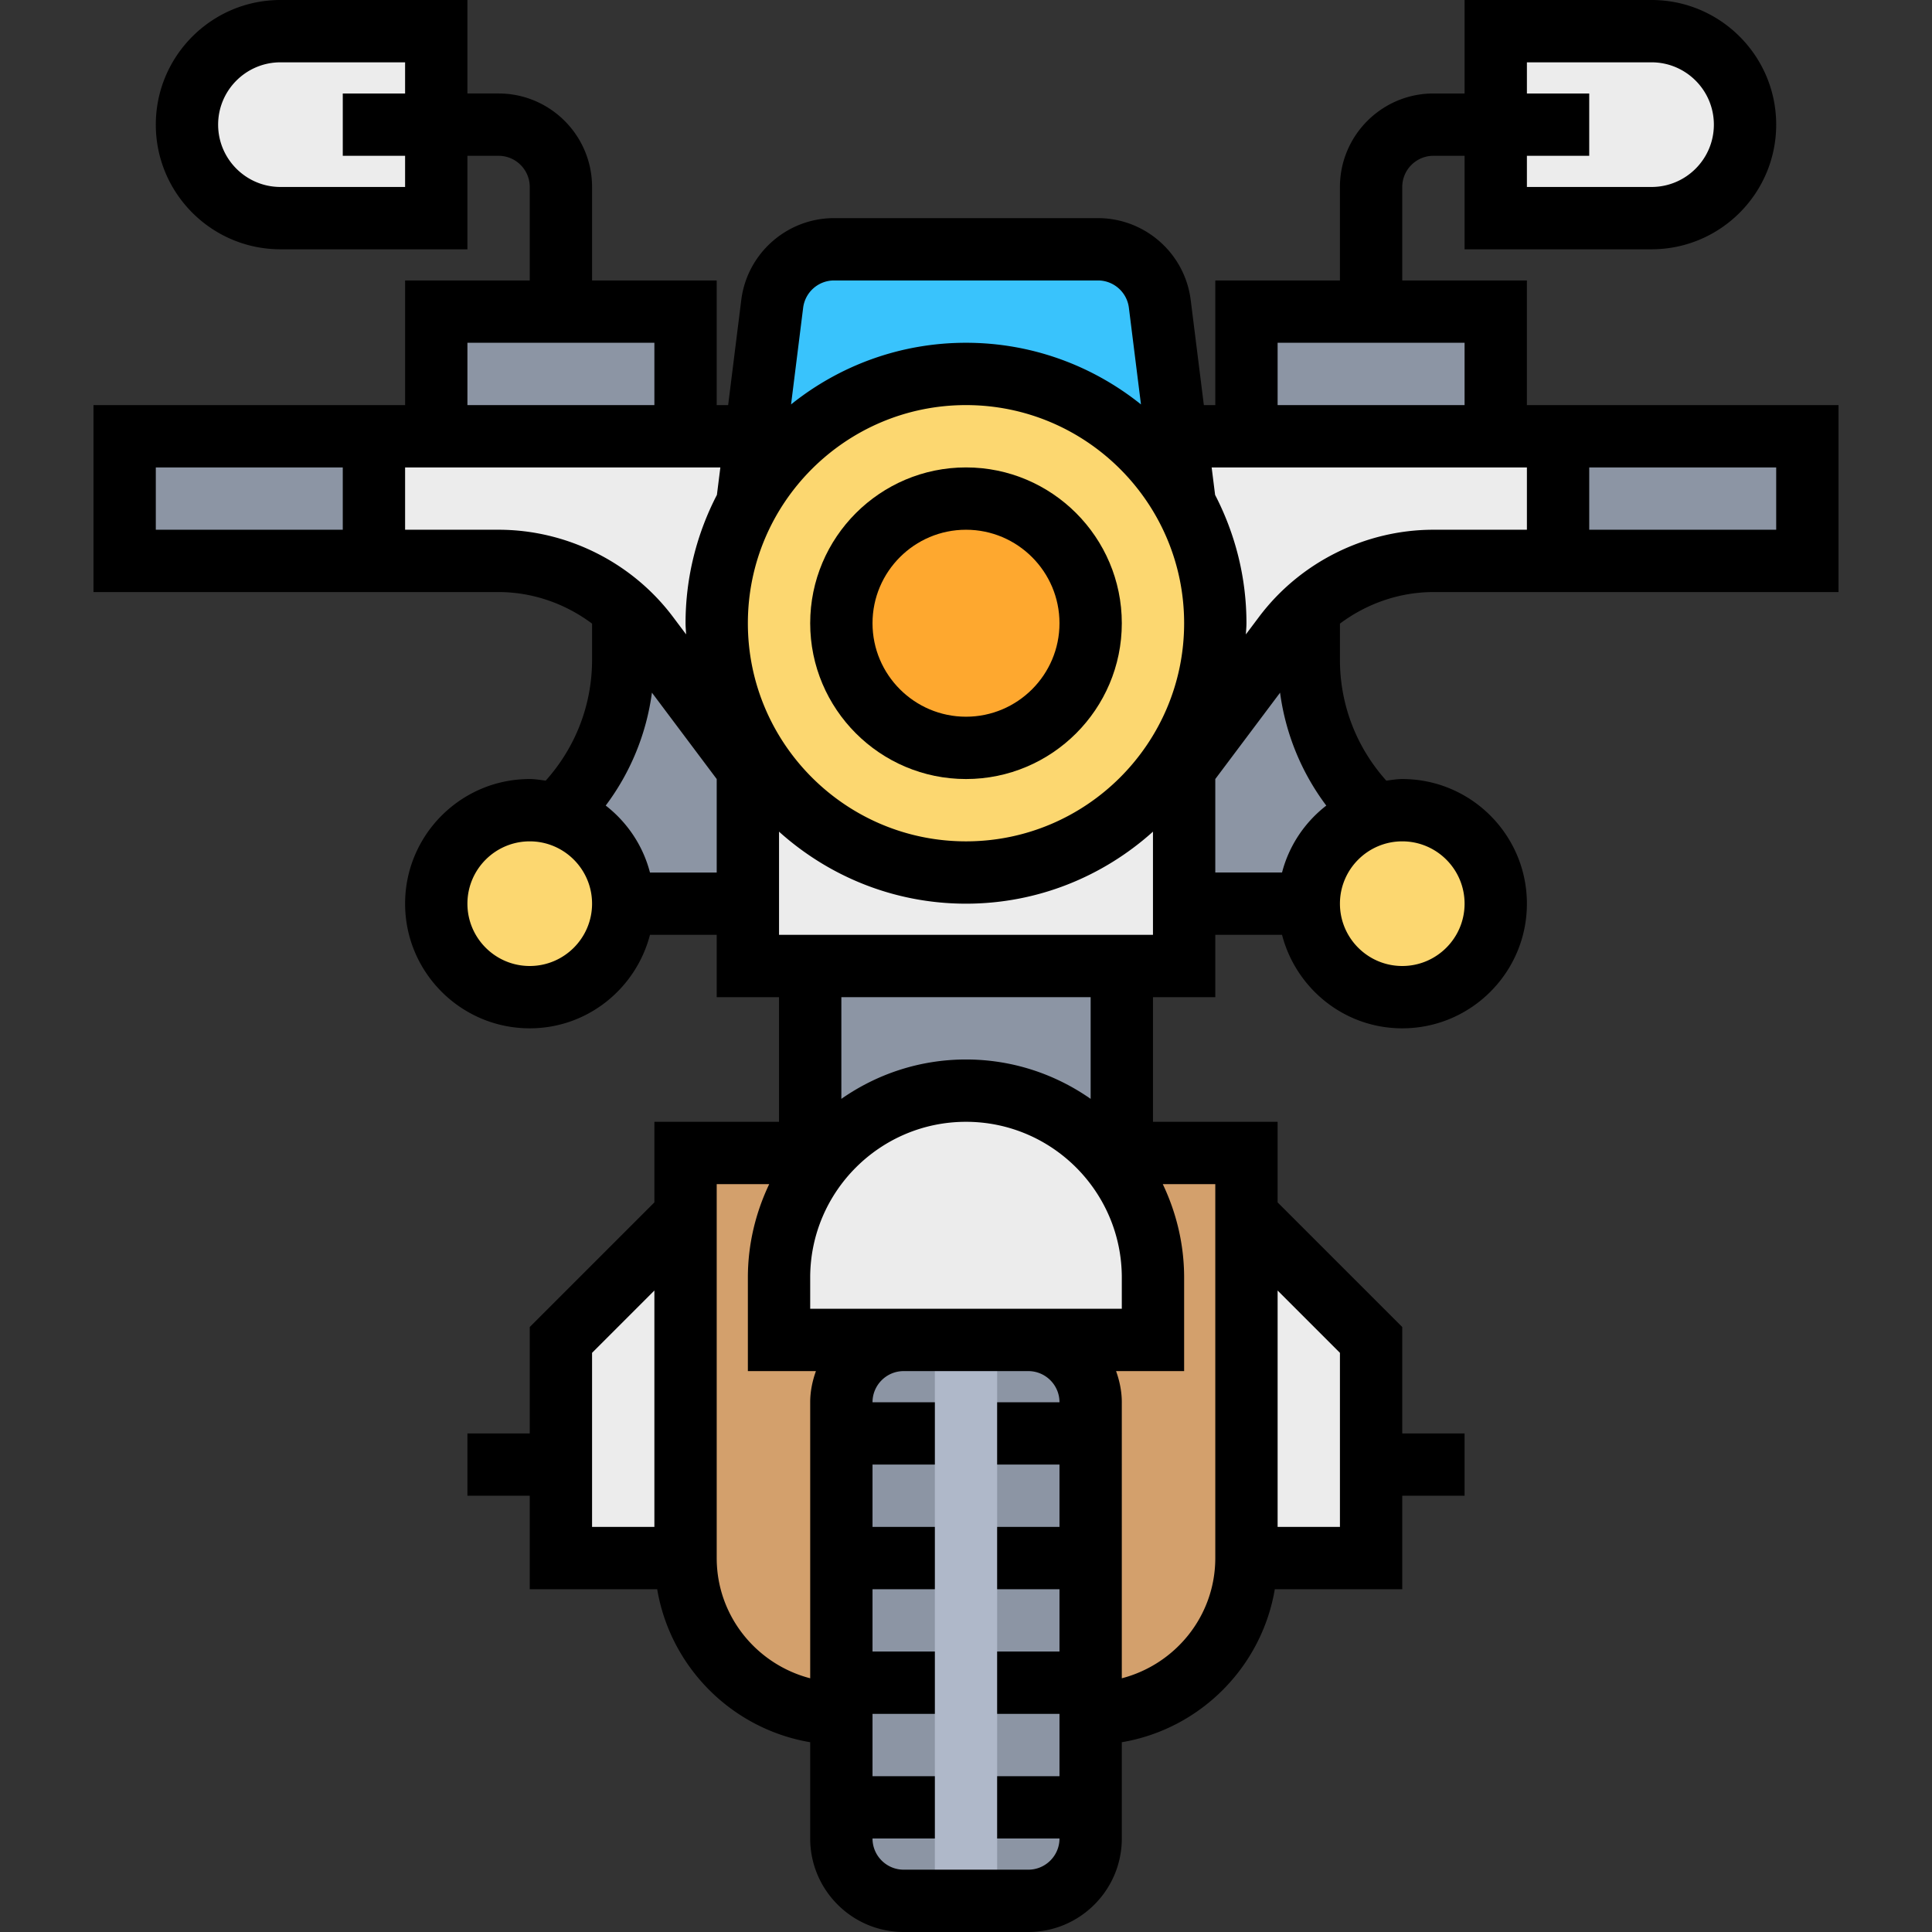<svg xmlns="http://www.w3.org/2000/svg" version="1.1" xmlns:xlink="http://www.w3.org/1999/xlink" width="512" height="512" x="0" y="0" viewBox="0 0 496 496" style="enable-background:new 0 0 512 512" xml:space="preserve" class=""><rect x="0" y="0" width="496" height="496" fill="#333333" stroke="none"/><g><path d="m320 312 32 32v56H144v-56l32-32z" style="" fill="#ececec" data-original="#ececec"></path><path d="M288 296h32v104c0 22.088-17.912 40-40 40h-64c-22.088 0-40-17.912-40-40V296h112z" style="" fill="#d3a06c" data-original="#d3a06c"></path><path d="M336 160v9.376A54.597 54.597 0 0 0 352 208l-16 24H160l-16-24a54.611 54.611 0 0 0 16-38.624V160h176z" style="" fill="#8c95a4" data-original="#8c95a4"></path><path d="M192 112H32v32h96a47.99 47.99 0 0 1 38.4 19.2L200 208h96l33.6-44.8A47.99 47.99 0 0 1 368 144h96v-32H192z" style="" fill="#ececec" data-original="#ececec"></path><path d="M297.752 78.016c-1-8.008-7.808-14.016-15.88-14.016H214.12c-8.072 0-14.872 6.008-15.88 14.016L192 128h112l-6.248-49.984z" style="" fill="#39c3fc" data-original="#39c3fc" class=""></path><path d="M400 112h64v32h-64z" style="" fill="#8c95a4" data-original="#8c95a4"></path><path d="M192 192h112v56H192z" style="" fill="#ececec" data-original="#ececec"></path><path d="M32 112h64v32H32zM208 248h80v48h-80z" style="" fill="#8c95a4" data-original="#8c95a4"></path><path d="M296 344h-96v-16c0-26.512 21.488-48 48-48s48 21.488 48 48v16z" style="" fill="#ececec" data-original="#ececec"></path><path d="M264 488h-32c-8.84 0-16-7.16-16-16V360c0-8.84 7.16-16 16-16h32c8.84 0 16 7.16 16 16v112c0 8.84-7.16 16-16 16z" style="" fill="#8c95a4" data-original="#8c95a4"></path><path d="M240 344h16v144h-16z" style="" fill="#afb8c9" data-original="#afb8c9"></path><circle cx="248" cy="160" r="64" style="" fill="#fcd770" data-original="#fcd770" class=""></circle><circle cx="248" cy="160" r="32" style="" fill="#fea82f" data-original="#fea82f"></circle><path d="M112 56H72c-13.256 0-24-10.744-24-24S58.744 8 72 8h40v48z" style="" fill="#ececec" data-original="#ececec"></path><circle cx="136" cy="232" r="24" style="" fill="#fcd770" data-original="#fcd770" class=""></circle><path d="M112 80h64v32h-64zM320 80h64v32h-64z" style="" fill="#8c95a4" data-original="#8c95a4"></path><path d="M384 56h40c13.256 0 24-10.744 24-24S437.256 8 424 8h-40v48z" style="" fill="#ececec" data-original="#ececec"></path><circle cx="360" cy="232" r="24" style="" fill="#fcd770" data-original="#fcd770" class=""></circle><path d="M248 200c22.056 0 40-17.944 40-40s-17.944-40-40-40-40 17.944-40 40 17.944 40 40 40zm0-64c13.232 0 24 10.768 24 24s-10.768 24-24 24-24-10.768-24-24 10.768-24 24-24z" fill="#000000" opacity="1" data-original="#000000" class=""></path><path d="M344 160.104c6.864-5.144 15.28-8.104 24-8.104h104v-48h-80V72h-32V48c0-4.416 3.592-8 8-8h8v24h48c17.648 0 32-14.352 32-32S441.648 0 424 0h-48v24h-8c-13.232 0-24 10.768-24 24v24h-32v32h-2.936l-3.376-26.976C304.192 65.04 293.952 56 281.872 56H214.12c-12.08 0-22.32 9.04-23.816 21.024L186.936 104H184V72h-32V48c0-13.232-10.768-24-24-24h-8V0H72C54.352 0 40 14.352 40 32s14.352 32 32 32h48V40h8c4.408 0 8 3.584 8 8v24h-32v32H24v48h104c8.72 0 17.136 2.96 24 8.104v9.272c0 11.576-4.24 22.48-11.904 31.04-1.36-.176-2.696-.416-4.096-.416-17.648 0-32 14.352-32 32s14.352 32 32 32c14.864 0 27.288-10.232 30.864-24H184v16h16v32h-32v20.688l-32 32V368h-16v16h16v24h32.72c3.384 20.056 19.224 35.888 39.28 39.28V472c0 13.232 10.768 24 24 24h32c13.232 0 24-10.768 24-24v-24.72c20.056-3.384 35.888-19.224 39.28-39.28H360v-24h16v-16h-16v-27.312l-32-32V288h-32v-32h16v-16h17.136c3.576 13.768 16 24 30.864 24 17.648 0 32-14.352 32-32s-14.352-32-32-32c-1.4 0-2.736.24-4.096.416-7.664-8.56-11.904-19.464-11.904-31.04v-9.272zM392 16h32c8.824 0 16 7.176 16 16s-7.176 16-16 16h-32v-8h16V24h-16v-8zM104 48H72c-8.824 0-16-7.176-16-16s7.176-16 16-16h32v8H88v16h16v8zm48 299.312 16-16V392h-16v-44.688zm192 0V392h-16v-60.688l16 16zM456 136h-48v-16h48v16zM328 88h48v16h-48V88zm64 32v16h-24c-17.528 0-34.28 8.376-44.8 22.408l-3.352 4.464c.048-.96.152-1.904.152-2.872 0-11.896-2.944-23.096-8.072-32.992h.016l-.88-7.008H392zm-200 40c0-30.872 25.12-56 56-56s56 25.128 56 56-25.12 56-56 56-56-25.128-56-56zm22.128-88h67.752c4.024 0 7.44 3.016 7.936 7.008l3.104 24.816C280.592 93.944 264.984 88 248 88s-32.592 5.944-44.912 15.824l3.104-24.816A8.006 8.006 0 0 1 214.128 72zM120 88h48v16h-48V88zm-80 32h48v16H40v-16zm64 16v-16h80.936l-.88 7.008h.016C178.944 136.904 176 148.104 176 160c0 .968.104 1.904.144 2.864l-3.344-4.456C162.28 144.376 145.528 136 128 136h-24zm32 112c-8.824 0-16-7.176-16-16s7.176-16 16-16 16 7.176 16 16-7.176 16-16 16zm30.864-24c-1.8-6.936-5.856-12.912-11.36-17.192a61.85 61.85 0 0 0 11.864-28.984L184 200v24h-17.136zM288 328v8h-80v-8c0-22.056 17.944-40 40-40s40 17.944 40 40zm-104 72v-96h13.48c-3.472 7.288-5.48 15.408-5.48 24v24h17.472c-.896 2.512-1.472 5.184-1.472 8v70.864c-13.76-3.576-24-15.992-24-30.864zm80 80h-32c-4.408 0-8-3.584-8-8h16v-16h-16v-16h16v-16h-16v-16h16v-16h-16v-16h16v-16h-16c0-4.416 3.592-8 8-8h32c4.408 0 8 3.584 8 8h-16v16h16v16h-16v16h16v16h-16v16h16v16h-16v16h16c0 4.416-3.592 8-8 8zm48-80c0 14.872-10.24 27.288-24 30.864V360c0-2.816-.576-5.488-1.472-8H304v-24c0-8.592-2.008-16.712-5.48-24H312v96zm-32-117.888C270.92 275.76 259.896 272 248 272s-22.92 3.76-32 10.112V256h64v26.112zM200 240v-26.488C212.752 224.968 229.552 232 248 232s35.248-7.032 48-18.488V240h-96zm176-8c0 8.824-7.176 16-16 16s-16-7.176-16-16 7.176-16 16-16 16 7.176 16 16zm-46.864-8H312v-24l16.632-22.168a61.85 61.85 0 0 0 11.864 28.984c-5.504 4.272-9.56 10.248-11.36 17.184z" fill="#000000" opacity="1" data-original="#000000" class=""></path></g></svg>
